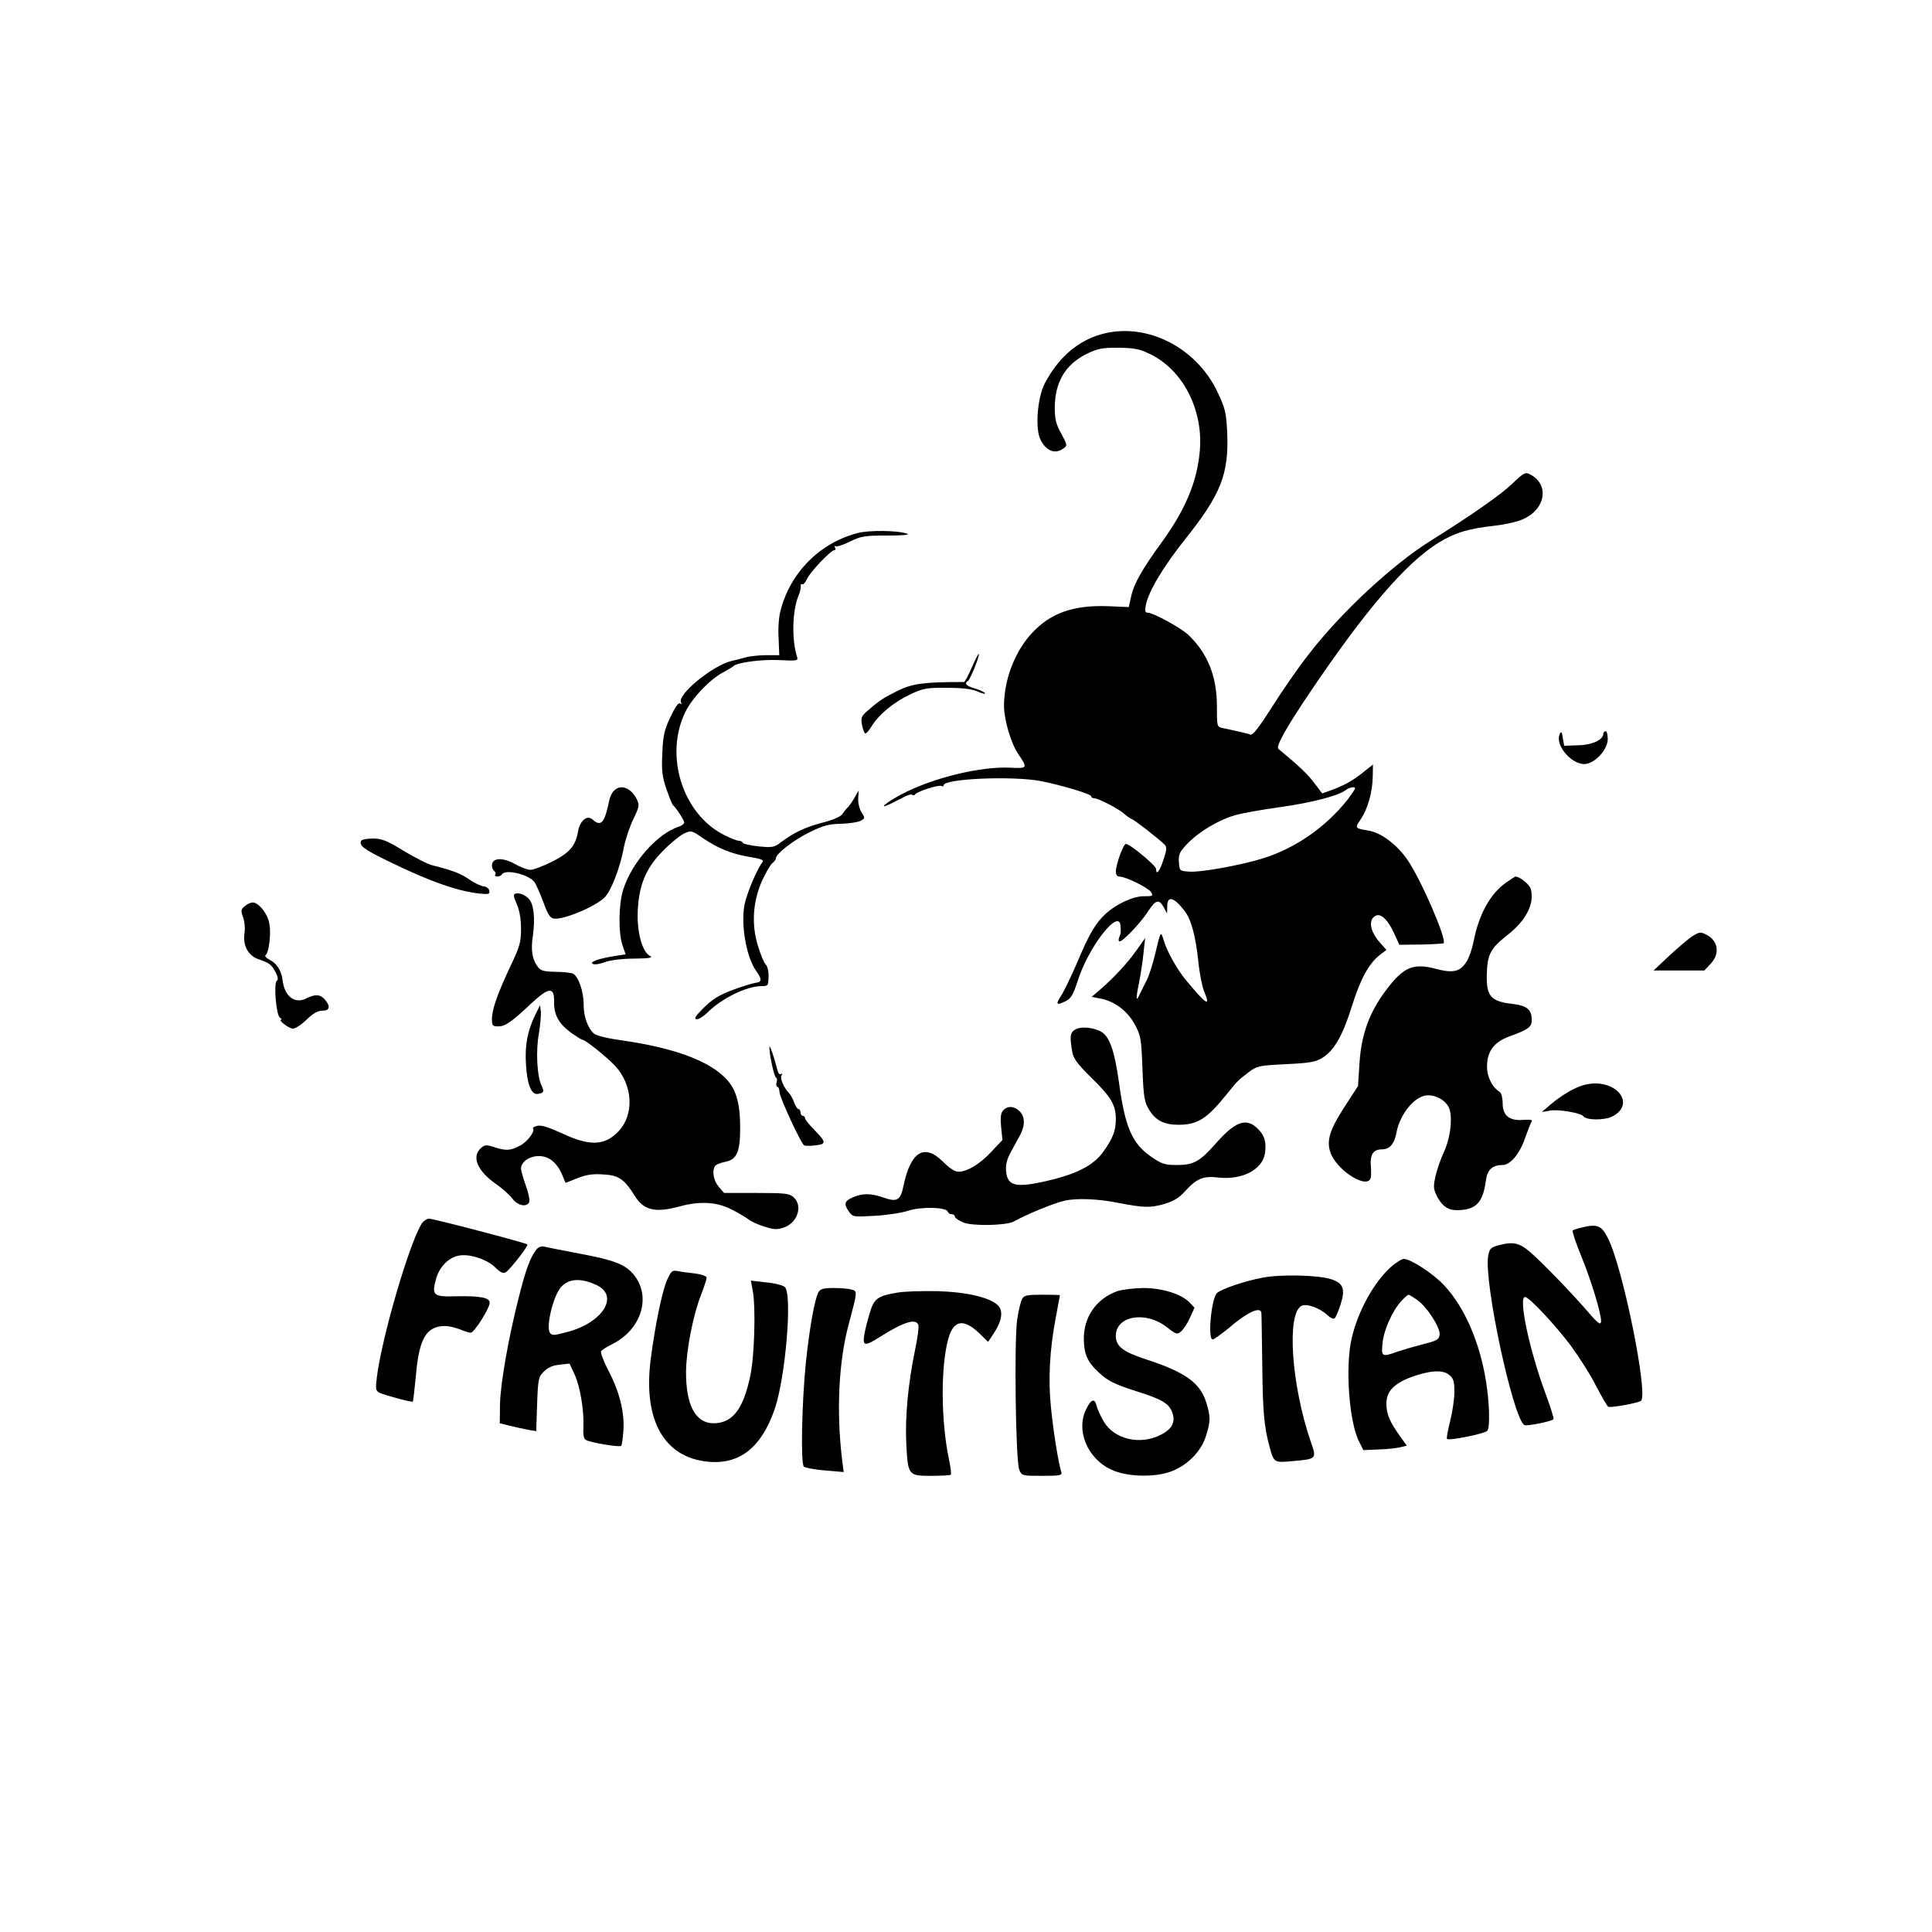 <svg xmlns="http://www.w3.org/2000/svg" width="864pt" height="864pt" viewBox="0 0 864 864" preserveAspectRatio="xMidYMid meet"><g transform="translate(0,864) scale(0.1,-0.1)" fill="#000000" stroke="none"><path d="M4905 7139 c-98 -34 -176 -106 -233 -214 -33 -65 -44 -204 -18 -253 26 -50 65 -64 101 -38 19 13 19 15 -9 67 -24 43 -29 64 -29 118 1 112 47 190 140 237 51 25 68 29 143 29 70 -1 95 -5 140 -27 150 -70 244 -253 225 -441 -13 -134 -64 -255 -166 -397 -91 -125 -127 -188 -140 -245 l-11 -50 -91 4 c-156 6 -258 -30 -341 -119 -77 -82 -126 -209 -126 -326 0 -62 31 -168 63 -215 44 -65 43 -66 -36 -62 -134 6 -347 -46 -485 -119 -67 -35 -110 -71 -52 -44 19 9 47 24 63 32 15 8 31 13 36 10 5 -4 11 -3 13 1 5 12 107 45 118 38 6 -3 10 -2 10 3 0 30 308 43 435 19 95 -19 225 -58 225 -68 0 -5 6 -9 14 -9 18 0 109 -47 133 -69 10 -9 25 -20 33 -23 14 -5 118 -86 148 -115 11 -11 10 -23 -5 -68 -17 -52 -33 -72 -33 -41 0 15 -118 113 -135 112 -12 -1 -44 -91 -45 -123 0 -15 6 -23 16 -23 28 0 129 -50 141 -69 11 -18 9 -19 -30 -19 -48 1 -124 -34 -173 -79 -44 -40 -74 -91 -128 -220 -27 -62 -59 -129 -72 -148 -25 -38 -19 -43 24 -21 22 11 32 30 51 88 48 154 188 332 192 246 2 -30 2 -30 -6 -50 -4 -10 -3 -18 2 -18 15 0 92 81 125 131 36 56 51 60 72 22 l15 -28 1 33 c0 48 30 40 77 -21 30 -38 50 -113 62 -227 5 -52 17 -112 26 -134 30 -72 11 -60 -80 49 -41 50 -85 127 -101 180 -13 44 -13 44 -39 -65 -10 -41 -26 -91 -35 -110 -10 -19 -24 -47 -31 -62 -19 -43 -21 -28 -5 48 7 38 17 98 20 134 l7 65 -38 -54 c-40 -57 -104 -126 -165 -178 l-36 -31 36 -7 c65 -11 124 -56 156 -115 28 -51 30 -64 35 -200 5 -129 9 -149 30 -183 29 -48 67 -67 131 -67 86 0 128 27 217 138 48 60 51 62 97 97 37 28 45 30 166 36 107 5 134 10 163 28 53 33 91 98 132 229 39 125 76 192 125 231 l30 23 -30 34 c-46 52 -52 106 -15 120 23 9 54 -23 80 -81 l23 -50 96 1 c54 1 99 4 102 6 15 16 -101 285 -162 373 -46 67 -117 121 -172 130 -64 11 -64 11 -37 51 32 47 53 123 54 192 l1 53 -43 -34 c-46 -38 -89 -61 -147 -82 l-37 -13 -36 47 c-29 39 -70 78 -160 152 -13 10 37 99 142 254 248 368 430 579 574 668 74 45 133 63 251 76 52 6 107 19 133 32 97 47 111 154 25 198 -20 11 -28 7 -80 -43 -50 -48 -186 -143 -359 -251 -174 -108 -406 -323 -552 -513 -44 -56 -117 -161 -162 -233 -59 -92 -86 -128 -97 -124 -14 5 -61 16 -124 29 -26 6 -26 6 -26 98 0 134 -42 238 -129 320 -32 30 -156 98 -180 98 -12 0 -14 7 -9 33 12 62 78 173 177 297 159 199 195 291 187 475 -4 88 -9 109 -41 177 -98 213 -338 327 -542 257z m1155 -2025 c0 -3 -15 -25 -32 -48 -97 -123 -232 -218 -378 -264 -95 -30 -279 -64 -331 -60 -44 3 -44 3 -47 43 -2 35 3 45 38 82 51 53 139 106 212 127 30 9 120 25 199 36 145 20 263 51 296 76 19 14 43 18 43 8z"></path><path d="M3835 6256 c-170 -44 -302 -178 -345 -349 -7 -25 -11 -80 -8 -122 l3 -75 -60 0 c-33 0 -76 -5 -95 -11 -19 -5 -44 -12 -55 -14 -85 -18 -250 -153 -229 -187 4 -7 3 -8 -5 -4 -7 5 -22 -16 -43 -61 -27 -57 -33 -82 -36 -161 -4 -77 -1 -104 18 -160 13 -37 26 -69 29 -72 13 -10 51 -68 51 -78 0 -6 -10 -14 -22 -18 -97 -30 -213 -161 -251 -283 -21 -65 -22 -194 -3 -249 l14 -40 -41 -6 c-77 -12 -121 -27 -107 -36 7 -5 31 -2 54 7 24 9 78 16 132 16 69 1 86 4 71 12 -35 17 -59 107 -55 200 5 117 37 194 113 270 33 34 75 68 93 77 33 15 35 15 85 -20 72 -48 127 -70 208 -84 50 -8 66 -14 60 -22 -24 -29 -70 -137 -81 -190 -18 -89 7 -235 51 -297 27 -38 27 -51 -1 -54 -14 -2 -60 -16 -103 -32 -60 -22 -90 -41 -129 -79 -36 -36 -46 -50 -34 -52 9 -2 30 11 48 28 64 65 177 120 243 120 30 0 31 2 32 42 1 23 -5 48 -13 55 -8 8 -23 46 -35 85 -29 95 -22 197 19 289 16 35 36 70 45 78 10 7 17 18 17 23 0 20 79 81 150 116 61 30 87 37 141 38 36 1 75 7 87 13 21 11 21 13 5 38 -9 14 -16 42 -15 62 l2 36 -17 -30 c-9 -16 -22 -35 -29 -43 -8 -7 -20 -22 -27 -33 -9 -12 -42 -26 -89 -38 -76 -20 -128 -44 -186 -88 -30 -23 -39 -24 -100 -18 -37 4 -68 11 -70 16 -2 5 -10 9 -18 9 -8 0 -38 12 -66 26 -186 94 -268 356 -173 550 31 63 106 142 165 175 25 13 47 27 50 30 15 16 126 31 204 27 79 -4 86 -3 81 13 -25 77 -22 207 6 275 7 16 11 35 10 43 -1 7 2 11 6 8 5 -3 15 8 22 24 14 31 107 129 123 129 5 0 6 5 2 12 -4 6 -3 8 3 5 5 -3 34 6 64 21 49 24 65 27 166 27 71 0 104 3 90 8 -39 15 -170 17 -222 3z"></path><path d="M4346 5655 c-16 -36 -31 -65 -35 -65 -183 0 -230 -7 -296 -39 -67 -33 -80 -42 -137 -91 -26 -23 -29 -30 -23 -63 4 -20 11 -37 15 -37 5 0 18 15 29 34 33 52 97 105 170 140 60 28 74 31 166 30 71 0 111 -5 138 -17 21 -9 35 -12 32 -7 -3 5 -24 15 -45 21 -40 12 -49 22 -31 34 10 6 54 115 48 121 -1 2 -16 -26 -31 -61z"></path><path d="M6975 5357 c-23 -52 60 -144 120 -133 45 9 95 67 95 111 0 19 -4 35 -10 35 -5 0 -10 -6 -10 -12 -1 -27 -50 -50 -113 -51 l-62 -2 -6 35 c-4 28 -7 31 -14 17z"></path><path d="M2746 5104 c-9 -8 -18 -27 -21 -42 -21 -103 -37 -121 -75 -87 -24 22 -56 -4 -65 -53 -11 -65 -37 -95 -115 -135 -40 -20 -84 -37 -98 -37 -13 0 -45 12 -71 27 -54 30 -101 27 -101 -7 0 -10 5 -22 10 -25 6 -4 8 -11 5 -16 -4 -5 1 -9 9 -9 8 0 18 5 21 10 15 24 115 1 144 -33 7 -9 25 -49 40 -89 21 -58 31 -74 49 -76 42 -6 186 54 226 95 29 28 70 135 86 224 7 35 26 92 42 125 28 59 29 63 14 93 -26 49 -71 65 -100 35z"></path><path d="M1616 4881 c-13 -21 10 -39 122 -93 179 -88 307 -133 405 -144 43 -4 48 -3 45 13 -2 10 -13 18 -24 19 -12 1 -41 14 -65 31 -42 28 -74 40 -164 63 -22 5 -80 35 -130 65 -75 46 -97 55 -137 55 -26 0 -49 -4 -52 -9z"></path><path d="M6731 4690 c-68 -50 -118 -141 -141 -260 -6 -31 -19 -70 -30 -88 -29 -47 -59 -55 -134 -36 -106 29 -149 11 -229 -96 -72 -96 -109 -195 -117 -321 l-7 -106 -61 -94 c-65 -101 -80 -149 -63 -201 29 -86 177 -175 182 -109 1 9 1 33 -1 54 -2 46 13 67 50 67 35 0 56 25 65 75 14 74 69 149 122 164 39 11 91 -12 111 -49 20 -38 10 -135 -20 -200 -14 -30 -31 -79 -38 -108 -10 -45 -10 -57 3 -85 24 -50 51 -69 94 -69 84 1 115 34 128 133 6 48 29 69 75 69 34 0 77 51 100 120 13 36 26 70 30 75 5 6 -7 9 -35 7 -64 -6 -95 18 -95 74 0 24 -6 46 -13 51 -34 21 -57 67 -57 113 0 68 31 110 100 135 85 31 100 42 100 73 0 48 -21 65 -90 73 -93 11 -113 35 -111 129 2 90 16 118 87 174 89 69 127 143 110 210 -5 20 -49 56 -69 56 -2 0 -23 -14 -46 -30z"></path><path d="M2303 4643 c-8 -3 -6 -16 8 -46 12 -28 19 -65 19 -110 0 -60 -5 -79 -46 -165 -58 -123 -84 -196 -84 -239 0 -30 3 -33 29 -33 30 0 58 19 144 100 81 76 106 78 105 12 -2 -60 21 -101 78 -142 23 -16 45 -30 49 -30 13 0 111 -79 147 -118 78 -85 85 -216 15 -290 -61 -66 -129 -69 -252 -11 -62 28 -95 39 -113 34 -13 -3 -22 -9 -18 -12 10 -11 -26 -60 -58 -76 -42 -23 -63 -24 -113 -8 -39 13 -45 12 -63 -4 -42 -38 -15 -102 67 -159 30 -21 63 -51 75 -67 24 -32 65 -39 75 -14 3 9 -4 42 -16 74 -11 32 -21 65 -21 75 0 30 37 56 80 56 45 0 81 -29 105 -86 l14 -34 53 21 c40 16 69 20 115 17 70 -4 94 -20 141 -95 41 -66 91 -78 202 -48 93 25 168 20 236 -16 32 -17 66 -37 74 -44 8 -7 38 -21 67 -30 42 -14 58 -15 87 -5 62 20 88 97 45 136 -19 17 -38 19 -166 19 l-145 0 -24 28 c-23 27 -31 71 -16 93 4 6 24 14 44 18 53 10 68 43 68 152 0 121 -21 185 -80 236 -79 71 -232 124 -440 154 -73 10 -122 22 -134 32 -28 25 -46 76 -46 131 0 58 -24 126 -48 137 -9 4 -45 8 -79 8 -50 1 -65 5 -77 21 -26 33 -33 76 -23 140 11 77 4 141 -17 164 -19 21 -44 30 -63 24z"></path><path d="M1098 4590 c-21 -16 -22 -21 -11 -52 7 -18 10 -52 6 -74 -7 -55 18 -100 67 -115 44 -15 56 -24 74 -60 9 -19 11 -31 4 -35 -15 -10 -3 -155 14 -165 7 -5 10 -9 6 -9 -18 0 34 -40 52 -40 11 0 39 18 61 40 29 28 50 40 70 40 34 0 38 19 12 50 -21 24 -44 25 -83 5 -51 -26 -97 8 -106 80 -5 43 -25 75 -55 91 -18 9 -27 19 -21 23 14 9 25 92 17 138 -6 41 -38 85 -67 96 -10 3 -27 -2 -40 -13z"></path><path d="M7565 4451 c-16 -11 -61 -49 -100 -85 l-70 -66 113 0 114 0 29 31 c41 44 33 101 -18 128 -29 15 -33 14 -68 -8z"></path><path d="M2393 4100 c-34 -70 -46 -134 -41 -218 5 -91 24 -139 53 -134 28 5 30 9 16 39 -20 43 -25 157 -11 231 6 37 10 81 9 97 l-4 30 -22 -45z"></path><path d="M4813 4038 c-28 -13 -30 -30 -18 -101 5 -30 22 -54 84 -115 90 -88 111 -123 111 -186 0 -52 -12 -84 -54 -144 -46 -66 -127 -106 -276 -138 -122 -26 -156 -15 -161 51 -2 27 5 54 22 84 13 24 32 58 41 75 23 42 22 82 -2 106 -24 24 -53 26 -73 5 -11 -11 -14 -29 -10 -74 l6 -59 -49 -52 c-52 -56 -108 -90 -148 -90 -16 0 -40 16 -69 45 -84 83 -145 45 -177 -110 -13 -64 -29 -72 -91 -50 -55 19 -90 19 -134 1 -39 -17 -43 -30 -18 -65 16 -23 19 -24 117 -18 56 3 123 14 149 23 54 18 168 16 175 -4 2 -7 10 -12 18 -12 8 0 14 -5 14 -11 0 -5 17 -17 38 -26 42 -17 193 -14 227 5 57 32 177 81 224 92 55 13 153 9 246 -10 109 -21 139 -22 199 -5 44 13 68 27 95 57 53 58 81 70 149 62 107 -12 197 35 209 108 7 50 -1 80 -33 111 -50 50 -101 32 -188 -68 -71 -80 -98 -95 -174 -95 -51 0 -67 5 -108 33 -90 60 -122 131 -150 337 -19 137 -41 201 -76 224 -32 20 -89 27 -115 14z"></path><path d="M3441 3956 c-1 -31 22 -136 30 -136 4 0 5 -9 2 -20 -3 -11 -1 -20 3 -20 5 0 10 -11 10 -24 2 -27 96 -230 110 -238 5 -3 28 -3 51 0 50 5 48 15 -8 72 -22 22 -39 44 -39 50 0 5 -4 10 -10 10 -5 0 -10 7 -10 15 0 8 -4 15 -9 15 -5 0 -13 13 -19 28 -5 16 -16 35 -23 43 -24 25 -42 67 -34 80 5 7 4 10 -2 6 -6 -4 -13 3 -16 16 -17 67 -36 120 -36 103z"></path><path d="M7088 3789 c-43 -10 -106 -47 -158 -92 l-35 -30 35 6 c35 8 140 -10 151 -25 12 -18 94 -19 129 -1 112 58 12 175 -122 142z"></path><path d="M1886 3168 c-56 -88 -180 -514 -201 -690 -6 -49 -5 -57 11 -66 26 -12 145 -44 150 -40 2 2 8 55 14 117 14 166 47 221 131 221 16 0 46 -7 66 -15 19 -8 41 -15 48 -15 16 0 85 110 85 134 0 23 -43 31 -147 29 -106 -3 -113 3 -93 78 15 53 56 96 103 104 47 9 126 -17 163 -54 21 -21 33 -27 45 -21 19 11 104 119 97 125 -7 7 -419 115 -439 115 -10 0 -25 -10 -33 -22z"></path><path d="M7072 3150 c-18 -4 -36 -10 -39 -13 -3 -4 15 -58 41 -121 43 -106 86 -248 86 -283 0 -22 -13 -13 -60 42 -67 78 -200 216 -254 263 -52 45 -79 51 -148 32 -32 -9 -37 -15 -43 -48 -19 -117 111 -723 162 -755 10 -6 120 16 130 26 3 4 -13 55 -35 114 -72 193 -123 433 -92 433 18 0 135 -125 204 -217 36 -49 87 -128 112 -178 26 -49 51 -93 56 -96 10 -6 138 17 147 27 32 32 -81 593 -147 724 -29 60 -48 68 -120 50z"></path><path d="M2399 3052 c-26 -31 -48 -90 -78 -210 -48 -188 -83 -390 -85 -482 l-1 -85 45 -11 c25 -6 61 -14 81 -18 l37 -6 4 120 c4 114 6 122 30 146 17 18 40 28 70 31 l45 5 21 -45 c26 -54 44 -162 41 -236 -2 -38 1 -55 12 -61 23 -12 149 -33 157 -26 3 4 8 35 10 70 5 81 -17 170 -67 267 -22 41 -36 80 -33 86 4 6 27 21 52 33 130 66 174 214 93 311 -38 45 -87 64 -243 93 -74 14 -144 28 -156 31 -13 3 -27 -2 -35 -13z m271 -160 c100 -49 24 -168 -134 -209 -59 -16 -68 -16 -77 -3 -18 27 15 165 50 204 34 39 90 42 161 8z"></path><path d="M6219 2973 c-75 -68 -146 -196 -174 -317 -30 -126 -12 -379 34 -465 l18 -36 69 3 c38 1 82 6 97 10 l28 7 -29 41 c-47 65 -62 100 -62 147 0 53 32 88 107 117 83 31 144 36 173 12 20 -16 24 -29 24 -73 1 -30 -8 -89 -18 -131 -11 -43 -18 -80 -15 -83 10 -9 172 24 181 37 12 20 9 125 -7 224 -28 172 -95 327 -185 424 -47 52 -151 120 -182 120 -10 0 -36 -17 -59 -37z m117 -145 c44 -30 106 -125 102 -157 -3 -22 -12 -27 -73 -42 -38 -10 -90 -25 -114 -33 -71 -26 -75 -24 -68 39 6 60 45 145 85 188 14 15 28 27 31 27 3 0 19 -10 37 -22z"></path><path d="M2982 2913 c-22 -52 -53 -204 -72 -352 -35 -272 60 -440 258 -458 141 -13 238 65 297 237 48 142 79 511 45 544 -8 8 -46 18 -83 21 l-69 8 9 -49 c13 -78 7 -291 -12 -378 -31 -148 -79 -210 -163 -211 -82 0 -125 81 -124 232 1 97 32 253 67 342 14 36 25 70 25 77 0 7 -21 15 -52 19 -29 3 -65 8 -79 11 -23 4 -28 0 -47 -43z"></path><path d="M5645 2926 c-83 -16 -184 -51 -203 -69 -25 -26 -42 -207 -19 -207 6 0 38 23 71 50 84 72 144 100 147 68 1 -7 2 -112 4 -233 2 -207 8 -277 34 -371 18 -65 20 -66 103 -58 106 9 107 10 80 86 -87 254 -109 572 -42 608 23 12 82 -9 117 -42 12 -11 26 -18 31 -14 5 3 17 31 27 62 22 69 13 95 -41 113 -57 19 -227 23 -309 7z"></path><path d="M3660 2861 c-17 -33 -39 -154 -56 -313 -18 -177 -24 -452 -9 -467 6 -5 48 -13 94 -17 l84 -7 -7 54 c-26 217 -16 439 30 609 39 146 39 146 12 153 -12 4 -49 7 -80 7 -46 0 -59 -4 -68 -19z"></path><path d="M4997 2866 c-95 -34 -152 -117 -150 -217 1 -65 17 -101 65 -145 42 -40 73 -55 177 -88 105 -33 137 -52 152 -89 18 -44 2 -78 -51 -104 -92 -47 -208 -19 -254 60 -14 23 -28 55 -32 70 -8 35 -24 31 -46 -14 -48 -94 4 -221 111 -271 65 -31 181 -36 258 -12 78 25 145 91 167 165 20 65 20 82 1 145 -26 88 -93 137 -264 193 -109 35 -141 60 -141 107 0 90 133 113 228 39 44 -34 46 -34 65 -18 11 10 29 38 39 61 l20 44 -22 23 c-36 38 -122 65 -208 65 -43 -1 -94 -7 -115 -14z"></path><path d="M4011 2859 c-88 -15 -103 -27 -122 -93 -10 -32 -21 -76 -24 -97 -8 -49 3 -50 68 -9 109 69 162 85 174 55 3 -9 -4 -62 -16 -118 -30 -146 -44 -296 -38 -413 7 -142 9 -144 111 -144 45 0 85 2 88 5 3 3 -1 34 -8 68 -36 170 -38 416 -3 540 23 84 68 92 139 24 l39 -38 25 38 c36 54 43 98 21 123 -34 37 -138 62 -275 66 -69 1 -149 -1 -179 -7z"></path><path d="M4571 2831 c-6 -10 -16 -51 -22 -91 -14 -95 -7 -633 9 -672 11 -28 13 -28 102 -28 82 0 91 2 86 18 -13 40 -36 185 -46 287 -13 127 -6 258 21 400 10 55 19 101 19 103 0 1 -36 2 -80 2 -67 0 -81 -3 -89 -19z"></path></g></svg>